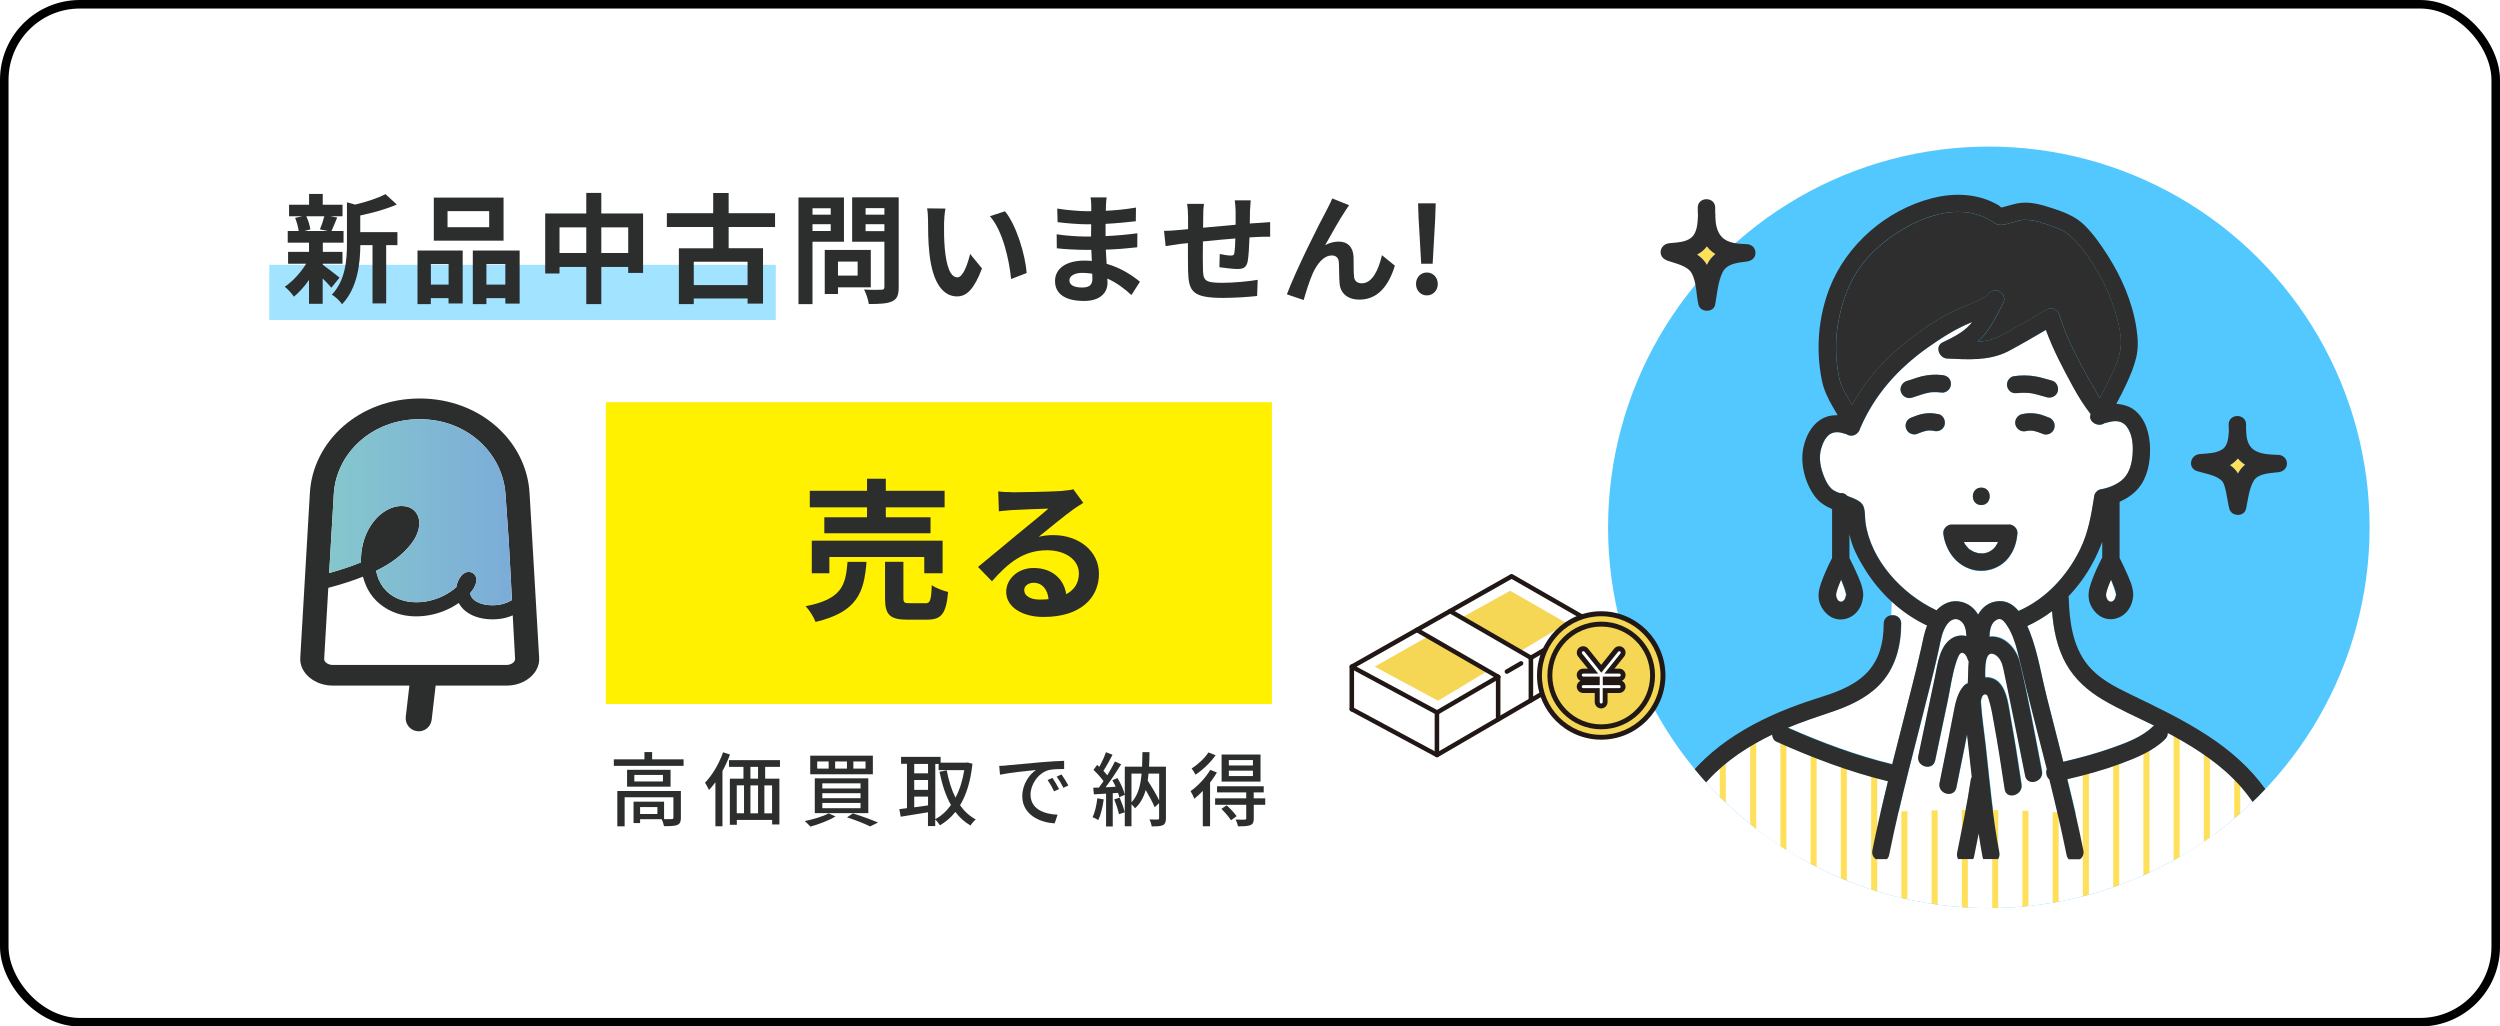 <?xml version="1.0" encoding="UTF-8"?>
<svg id="Layer_2" xmlns="http://www.w3.org/2000/svg" xmlns:xlink="http://www.w3.org/1999/xlink" viewBox="0 0 351.2 144.2">
  <defs>
    <style>
      .cls-1 {
        fill: #211816;
      }

      .cls-2, .cls-3 {
        fill: #fff;
      }

      .cls-4, .cls-5 {
        fill: none;
      }

      .cls-6 {
        fill: #f6d655;
      }

      .cls-7 {
        fill: #a2e3ff;
      }

      .cls-3 {
        stroke: #000;
        stroke-width: 1.2px;
      }

      .cls-3, .cls-5 {
        stroke-miterlimit: 10;
      }

      .cls-8 {
        fill: #53c8ff;
      }

      .cls-9 {
        fill: #ffe05a;
      }

      .cls-10 {
        fill: url(#_名称未設定グラデーション_7);
      }

      .cls-11 {
        fill: #fff100;
      }

      .cls-12 {
        fill: url(#_新規パターンスウォッチ_5);
      }

      .cls-5 {
        stroke: #ffe05a;
        stroke-width: 5px;
      }

      .cls-13 {
        clip-path: url(#clippath);
      }

      .cls-14 {
        fill: #2c2d2d;
      }

      .cls-15 {
        fill: #2e2e2e;
      }
    </style>
    <linearGradient id="_名称未設定グラデーション_7" data-name="名称未設定グラデーション 7" x1="46.25" y1="71.95" x2="71.93" y2="71.95" gradientUnits="userSpaceOnUse">
      <stop offset="0" stop-color="#85c7cd"/>
      <stop offset="1" stop-color="#7cacd8"/>
    </linearGradient>
    <clipPath id="clippath">
      <circle class="cls-4" cx="279.39" cy="74.08" r="53.49"/>
    </clipPath>
    <pattern id="_新規パターンスウォッチ_5" data-name="新規パターンスウォッチ 5" x="0" y="0" width="25" height="25" patternTransform="translate(-5178.84 -5097.46) rotate(-90) scale(.17)" patternUnits="userSpaceOnUse" viewBox="0 0 25 25">
      <g>
        <rect class="cls-4" width="25" height="25"/>
        <rect class="cls-2" x="24.29" y="24.29" width="26.43" height="26.43"/>
        <rect class="cls-2" x="-.71" y="24.29" width="26.43" height="26.43"/>
        <rect class="cls-2" x="-25.71" y="24.29" width="26.43" height="26.43"/>
        <g>
          <rect class="cls-2" x="24.29" y="-.71" width="26.43" height="26.43"/>
          <line class="cls-5" x1="23.61" y1="12.5" x2="51.39" y2="12.5"/>
        </g>
        <g>
          <rect class="cls-2" x="-.71" y="-.71" width="26.43" height="26.43"/>
          <line class="cls-5" x1="-1.39" y1="12.5" x2="26.39" y2="12.5"/>
        </g>
        <g>
          <rect class="cls-2" x="-25.71" y="-.71" width="26.43" height="26.43"/>
          <line class="cls-5" x1="-26.39" y1="12.5" x2="1.39" y2="12.5"/>
        </g>
        <rect class="cls-2" x="24.29" y="-25.71" width="26.43" height="26.43"/>
        <rect class="cls-2" x="-.71" y="-25.71" width="26.43" height="26.43"/>
        <rect class="cls-2" x="-25.71" y="-25.71" width="26.43" height="26.43"/>
      </g>
    </pattern>
  </defs>
  <g id="_レイヤー_1" data-name="レイヤー_1">
    <rect class="cls-3" x=".6" y=".6" width="350" height="143" rx="10.62" ry="10.62"/>
    <rect class="cls-11" x="85.11" y="56.5" width="93.57" height="42.39"/>
    <g>
      <path class="cls-14" d="M121.73,78.92c-.34,4.32-1.29,7.05-7.16,8.45-.24-.67-.88-1.68-1.4-2.21,5.1-.99,5.63-2.92,5.89-6.23h2.67ZM121.8,71.27h-8.04v-2.32h8.04v-1.7h2.64v1.7h8.26v2.32h-8.26v1.4h6.28v2.24h-14.92v-2.24h6v-1.4ZM129.84,80.53v-2.28h-13.33v2.28h-2.47v-4.58h18.38v4.58h-2.58ZM129.97,84.75c.71,0,.84-.37.92-2.56.52.41,1.61.8,2.3.97-.28,3.1-.95,3.89-2.97,3.89h-2.77c-2.49,0-3.12-.73-3.12-3.03v-5.1h2.58v5.07c0,.67.13.75.9.75h2.15Z"/>
      <path class="cls-14" d="M142.18,69.16c1.14,0,5.74-.09,6.97-.19.88-.09,1.38-.15,1.63-.24l1.4,1.91c-.49.32-1.01.62-1.5.99-1.16.82-3.42,2.71-4.77,3.78.71-.17,1.35-.24,2.04-.24,3.65,0,6.43,2.28,6.43,5.42,0,3.4-2.58,6.08-7.78,6.08-2.99,0-5.25-1.38-5.25-3.53,0-1.74,1.57-3.35,3.85-3.35,2.67,0,4.28,1.63,4.58,3.68,1.18-.62,1.78-1.61,1.78-2.92,0-1.94-1.93-3.25-4.47-3.25-3.29,0-5.44,1.74-7.74,4.36l-1.96-2.02c1.53-1.23,4.13-3.42,5.4-4.47,1.2-.99,3.44-2.79,4.49-3.72-1.1.02-4.06.15-5.2.21-.58.04-1.27.11-1.76.17l-.09-2.8c.6.09,1.35.11,1.96.11ZM146.05,84.23c.45,0,.86-.02,1.25-.06-.13-1.4-.92-2.3-2.09-2.3-.82,0-1.33.49-1.33,1.03,0,.8.88,1.33,2.17,1.33Z"/>
    </g>
    <g>
      <path class="cls-14" d="M96.03,106.67v.92h-9.8v-.92h4.3v-1.02h1.08v1.02h4.42ZM95.65,114.89c0,.53-.11.83-.5,1-.4.16-.99.17-1.87.17-.05-.29-.19-.7-.33-.98h-3.03v.54h-.92v-3h4.29v2.45c.5.01.93.01,1.07-.01.18,0,.24-.05.24-.19v-2.87h-6.85v4.08h-1.03v-4.96h8.93v3.77ZM94.2,108.14v2.37h-6.11v-2.37h6.11ZM93.13,108.86h-4.02v.92h4.02v-.92ZM92.35,113.38h-2.43v.97h2.43v-.97Z"/>
      <path class="cls-14" d="M102.55,105.99c-.28.78-.65,1.58-1.06,2.33v7.75h-.99v-6.18c-.3.4-.59.77-.9,1.09-.09-.23-.4-.78-.56-1.03,1.01-1.03,1.96-2.63,2.54-4.27l.95.31ZM107.49,107.73v1.66h2v6.43h-1.02v-.64h-4.96v.69h-.98v-6.48h1.91v-1.66h-2.03v-.95h7.16v.95h-2.08ZM103.5,114.25h1.02v-3.93h-1.02v3.93ZM106.49,107.73h-1.07v1.66h1.07v-1.66ZM105.42,110.33v3.93h1.07v-3.93h-1.07ZM108.46,110.33h-1.08v3.93h1.08v-3.93Z"/>
      <path class="cls-14" d="M117.37,114.69c-.93.58-2.38,1.12-3.53,1.43-.18-.2-.56-.6-.79-.78,1.19-.23,2.57-.65,3.36-1.08l.96.43ZM122.62,106.16v2.61h-8.8v-2.61h8.8ZM121.98,109.34v4.89h-7.52v-4.89h7.52ZM114.8,107.97h1.61v-1h-1.61v1ZM115.52,110.76h5.37v-.72h-5.37v.72ZM115.52,112.13h5.37v-.7h-5.37v.7ZM115.52,113.54h5.37v-.74h-5.37v.74ZM117.32,107.97h1.66v-1h-1.66v1ZM119.82,114.27c1.26.39,2.68.91,3.53,1.28l-1.12.54c-.73-.36-1.99-.87-3.24-1.27l.83-.56ZM119.88,107.97h1.71v-1h-1.71v1Z"/>
      <path class="cls-14" d="M136.61,107.31c-.26,2.44-.86,4.35-1.74,5.81.59.84,1.32,1.52,2.2,1.99-.24.2-.58.6-.73.86-.84-.49-1.54-1.12-2.13-1.91-.61.78-1.35,1.4-2.17,1.88-.15-.25-.43-.61-.66-.82v.93h-1.02v-1.94c-1.37.23-2.77.45-3.83.62l-.19-1.06c.32-.03.67-.09,1.07-.14v-6.23h-.83v-.98h5.56v.82h3.6l.18-.03.68.18ZM128.43,107.32v1.32h1.94v-1.32h-1.94ZM128.43,110.96h1.94v-1.39h-1.94v1.39ZM130.37,113.14v-1.23h-1.94v1.5l1.94-.27ZM131.39,115.07c.84-.44,1.58-1.11,2.2-1.98-.74-1.31-1.25-2.88-1.61-4.67l1.02-.2c.26,1.41.66,2.71,1.23,3.84.57-1.08.99-2.38,1.23-3.87h-3.6v-.87h-.47v7.75Z"/>
      <path class="cls-14" d="M141.42,107.52c.83-.08,2.85-.27,4.94-.45,1.21-.1,2.35-.17,3.13-.19v1.15c-.64,0-1.62.01-2.21.16-1.51.45-2.51,2.08-2.51,3.42,0,2.07,1.93,2.76,3.8,2.84l-.41,1.21c-2.22-.11-4.55-1.31-4.55-3.8,0-1.71,1.01-3.09,1.93-3.69-1.15.11-3.79.39-5.06.66l-.11-1.24c.43-.01.83-.03,1.06-.06ZM148.78,110.85l-.7.32c-.27-.58-.57-1.1-.91-1.59l.68-.3c.27.4.69,1.09.93,1.57ZM150.08,110.34l-.69.33c-.3-.58-.59-1.08-.95-1.57l.68-.31c.27.39.71,1.07.96,1.54Z"/>
      <path class="cls-14" d="M155.05,112.31c-.15,1.07-.41,2.17-.76,2.89-.17-.12-.59-.32-.81-.4.34-.68.56-1.68.67-2.66l.9.16ZM156.98,109.3c.45.74.9,1.71,1.03,2.35l-.77.34c-.03-.18-.1-.39-.18-.61l-.74.05v4.67h-.94v-4.61c-.62.03-1.2.07-1.71.1l-.09-.93.79-.02c.2-.27.43-.58.65-.9-.35-.51-.91-1.12-1.41-1.59l.51-.69c.1.08.2.17.31.26.35-.62.73-1.44.93-2.05l.93.36c-.4.76-.87,1.63-1.28,2.26.2.22.4.43.54.62.41-.67.79-1.36,1.08-1.94l.87.4c-.64,1.03-1.45,2.27-2.19,3.22.45-.01.93-.03,1.42-.07-.15-.32-.31-.64-.47-.92l.72-.3ZM157.29,112.06c.28.65.59,1.5.71,2.05l-.81.27c-.11-.56-.39-1.42-.67-2.08l.76-.25ZM163.79,114.94c0,.51-.1.81-.43.98-.33.16-.83.17-1.57.17-.03-.26-.17-.72-.31-.98.49.03,1,.02,1.15.02s.2-.05.2-.2v-2.1l-.62.57c-.27-.64-.76-1.57-1.26-2.42-.29,1.03-.76,1.91-1.5,2.57-.1-.17-.31-.4-.5-.56v3.08h-.94v-8.37h2.43c.02-.65.03-1.33.05-2.04h.99c-.01.7-.02,1.39-.06,2.04h2.37v7.24ZM158.95,112.7c.92-.95,1.27-2.34,1.42-4.02h-1.42v4.02ZM161.34,108.68c-.02.34-.07.66-.11.98.59.9,1.23,1.99,1.61,2.78v-3.76h-1.5Z"/>
      <path class="cls-14" d="M170.94,108.53c-.26.47-.6.94-.95,1.41v6.13h-1.02v-4.96c-.39.42-.81.78-1.19,1.1-.09-.24-.36-.81-.53-1.07,1.01-.72,2.1-1.85,2.77-2.99l.93.37ZM170.78,106.09c-.7,1-1.82,2.07-2.84,2.74-.11-.24-.37-.66-.54-.87.89-.57,1.88-1.49,2.36-2.26l1.02.4ZM177.75,113.06h-1.62v1.92c0,.52-.1.78-.48.93-.37.16-.92.17-1.73.17-.06-.28-.2-.68-.34-.95.57.02,1.11.02,1.27.01.17-.01.22-.05.22-.18v-1.9h-4.37v-.91h4.37v-.83h-4.1v-.87h6.56v.87h-1.41v.83h1.62v.91ZM172.32,113.13c.5.45,1.11,1.1,1.4,1.53l-.79.57c-.26-.43-.85-1.11-1.35-1.6l.75-.5ZM177.08,109.8h-5.47v-3.8h5.47v3.8ZM176.01,106.77h-3.38v.76h3.38v-.76ZM176.01,108.26h-3.38v.76h3.38v-.76Z"/>
    </g>
    <g>
      <path class="cls-14" d="M74.39,69.26c-.42-7.29-6.94-13.28-15.43-13.28s-15.01,5.99-15.43,13.28l-1.35,23.16c-.12,2.13,2.04,3.89,4.52,3.89h1.43s6.83,0,6.83,0h2.55s-.51,4.38-.51,4.38c-.12,1,.6,1.91,1.61,2.03,1,.12,1.91-.6,2.03-1.61l.56-4.8h9.58s.44,0,.44,0c2.49,0,4.65-1.76,4.52-3.89l-1.35-23.16ZM58.95,58.89c6.77,0,11.67,4.86,12.06,10.51l.46,6.6.16,2.9.16,2.9.13,2.5c-.23.13-.45.24-.69.35-.39.15-.79.26-1.2.33-.55.06-1.11.07-1.66,0-.36-.06-.72-.15-1.06-.28-.23-.1-.45-.23-.65-.37-.12-.1-.23-.21-.33-.32-.07-.1-.13-.21-.19-.32-.04-.12-.08-.24-.1-.36.26-.3.5-.63.66-.98.21-.46.36-.99.08-1.47-.2-.35-.57-.55-.96-.54-.36,0-.7.2-.95.47-.43.47-.67,1.06-.77,1.67-.13.11-.26.22-.39.33-.59.45-1.24.83-1.92,1.12-.72.29-1.46.5-2.23.61-.68.08-1.37.09-2.05,0-.55-.08-1.09-.23-1.61-.43-.41-.18-.8-.41-1.16-.68-.32-.26-.61-.55-.87-.87-.27-.36-.49-.75-.67-1.16-.16-.39-.28-.8-.37-1.21,1.91-.93,3.7-2.16,4.99-3.86.85-1.12,1.5-2.73.78-4.07-.29-.55-.86-.97-1.47-1.1-.58-.13-1.19-.09-1.76.07-1.06.3-2.01.99-2.71,1.83-.78.93-1.34,2.03-1.64,3.21-.23.88-.34,1.81-.31,2.73-1.39.57-2.82,1.03-4.26,1.44-.07.02-.14.04-.21.06l.65-11.1c.33-5.66,5.29-10.51,12.06-10.51ZM71.21,93.41h-23.09s-1.43,0-1.43,0c-.51,0-1.18-.36-1.15-.86l.58-9.97c1.65-.44,3.28-.94,4.87-1.57.16.62.39,1.22.68,1.78.85,1.61,2.33,2.77,4.04,3.36,1.66.57,3.52.55,5.21.14,1.25-.3,2.46-.84,3.52-1.58.02.03.04.07.06.1.59,1.05,1.73,1.7,2.87,1.98,1.21.3,2.57.29,3.77-.03.3-.08.6-.19.89-.32l.06,1.16.27,4.95c.03.5-.64.86-1.16.86Z"/>
      <path class="cls-10" d="M71.79,81.8l-.04-.73-.02-.31-.1-1.86-.16-2.9-.46-6.6c-.39-5.65-5.29-10.51-12.06-10.51s-11.73,4.85-12.06,10.51l-.65,11.1c.07-.02.14-.04.21-.06,1.44-.41,2.87-.87,4.26-1.44-.03-.92.08-1.85.31-2.73.31-1.18.86-2.28,1.64-3.21.7-.84,1.65-1.53,2.71-1.83.57-.16,1.18-.2,1.76-.07.61.14,1.18.55,1.47,1.1.71,1.34.06,2.96-.78,4.07-1.29,1.71-3.08,2.93-4.99,3.86.09.41.21.82.37,1.21.18.41.41.8.67,1.16.26.32.55.61.87.87.36.27.75.49,1.16.68.52.21,1.06.35,1.61.43.68.08,1.37.07,2.05,0,.76-.11,1.51-.32,2.23-.61.68-.3,1.33-.68,1.92-1.12.13-.11.26-.22.39-.33.1-.62.34-1.21.77-1.67.24-.26.58-.46.95-.47.39,0,.77.19.96.54.27.48.13,1-.08,1.47-.16.36-.4.69-.66.98.03.12.06.24.1.36.05.11.12.22.19.32.1.12.21.22.33.32.2.15.42.27.65.37.19.07.39.13.59.18.15.04.31.07.46.1.19.02.38.02.57.03.37.01.73,0,1.09-.04.41-.07.81-.18,1.2-.33.24-.11.46-.22.69-.35l-.13-2.5Z"/>
    </g>
    <path class="cls-9" d="M238.42,35.75c.46.31.88.68,1.2,1.17.06.09.1.19.16.28.08-.16.16-.31.25-.47.27-.43.59-.77.94-1.05-.29-.19-.58-.4-.83-.66-.13-.14-.24-.28-.35-.42-.13.17-.27.33-.43.48-.29.28-.61.49-.94.67Z"/>
    <g class="cls-13">
      <circle class="cls-8" cx="279.39" cy="74.08" r="53.49"/>
      <path class="cls-9" d="M278.54,78.64s-.08.01-.14.02c.06,0,.12,0,.14-.02Z"/>
      <path class="cls-2" d="M283.56,85.83c3.86-1.68,6.85-4.94,8.68-8.69,1.18-2.43,1.58-4.92,1.99-7.55.06-.38.48-.79.86-.85,1.03-.17,2.11-.58,2.93-1.23,1.05-.83,1.43-2.15,1.56-3.44.13-1.34.06-2.99-.78-4.12-.41-.55-.95-.8-1.63-.79-.37,0-.72.07-1.08.17-.56.16-.44.25-.11-.2-.85,1.17-2.73.2-2.27-.96-.91-1.19-1.67-2.37-2.42-3.74-1.42-2.6-2.85-5.28-3.87-8.09-1.77,1.04-3.54,2.07-5.35,3.03-2.7,1.34-5.6,1.12-8.52.99-1.12-.05-1.78-1.72-.62-2.28,1.41-.67,2.88-1.38,3.92-2.58.07-.08.13-.18.2-.26-.09.04-.18.07-.27.11-2.14.89-4.1,2.15-5.99,3.49-4.16,2.96-7.43,6.62-9.46,11.32-.17.71-.96,1.33-1.82.89-.3-.15.05-.02-.36-.14-.34-.1-.67-.19-1.02-.2-1.34-.04-1.93,1.13-2.27,2.28-.39,1.32-.11,2.73.41,3.99.24.59.55,1.2,1.01,1.65.33.32.76.49,1.2.64.05,0,.1-.02.15-.02.36-.02.68.16.91.42.76.28,1.81.64,2.17,1.28.36.62.27,1.7.36,2.39.72,5.33,5.11,10.06,9.82,12.31.06.03.1.06.15.09.92-.97,2.17-1.56,3.61-1.17,1.04.28,1.76.94,2.25,1.76.6-1.05,1.55-1.83,2.94-1.89,1.16-.05,2.05.54,2.74,1.38ZM288.6,60.13c-.07.29-.31.58-.56.73-.25.14-.67.23-.94.12-.5-.2-1-.39-1.52-.49-.22-.02-.43-.02-.65,0-.09.02-.18.03-.27.05-.67.16-1.3-.21-1.51-.85-.2-.62.23-1.35.85-1.51.75-.18,1.47-.2,2.22-.06.53.1,1.03.3,1.53.49.21.06.39.16.54.31.06.08.13.17.19.25.18.28.19.63.12.94ZM282.1,53.41c.14-.23.45-.52.73-.56,1.1-.16,2.13-.17,3.22.04.74.14,1.45.38,2.17.56.66.17,1,.87.85,1.51-.15.65-.89,1.01-1.51.85-.68-.17-1.35-.4-2.04-.54-.1-.02-.2-.04-.3-.05-.02,0-.03,0-.05,0-.19-.01-.39-.04-.58-.05-.21,0-.42,0-.63,0-.13,0-.25.02-.38.03-.01,0-.03,0-.05,0-.02,0-.08.02-.12,0,.03,0,.08,0,.12,0,.01,0,0,0-.06,0-.34.05-.63.04-.94-.12-.28-.15-.47-.44-.56-.73-.1-.29-.03-.68.12-.94ZM278.33,68.5c1.58,0,1.58,2.45,0,2.45s-1.58-2.45,0-2.45ZM267.04,55.03c-.2-.63.24-1.33.86-1.51.69-.2,1.36-.47,2.05-.64.95-.24,1.93-.3,2.9-.18.34.04.61.12.87.36.24.22.34.55.36.87.01.3-.15.65-.36.87-.2.2-.58.39-.87.36-.48-.06-.96-.08-1.45-.05-.07,0-.25,0-.31.03.02-.01.3-.05.13-.02-.05,0-.11.02-.16.03-.17.03-.35.07-.52.11-.68.17-1.32.44-1.99.63-.66.19-1.3-.23-1.51-.85ZM272.63,60.43c-.28.17-.63.2-.94.12-.09-.02-.18-.04-.27-.05-.22-.02-.43-.02-.65,0-.52.1-1.03.29-1.52.49-.3.12-.67.02-.94-.12-.28-.15-.47-.44-.56-.73-.1-.29-.03-.68.12-.94.17-.29.42-.44.73-.56.5-.2,1-.4,1.53-.49.75-.14,1.47-.12,2.22.06.67.16,1,.88.85,1.51-.07.29-.31.58-.56.73ZM276.9,79.99c-2.14-.66-3.51-2.6-3.87-4.75,0-.02,0-.03,0-.05-.02-.09-.04-.18-.04-.27-.02-.35.16-.68.41-.9.03-.03.07-.06.1-.08.1-.07.21-.13.33-.17.02,0,.03-.02.05-.03.02,0,.04,0,.06,0,.04,0,.07-.01.11-.02.03,0,.05,0,.08,0,.03,0,.05,0,.08,0h7.98c.62,0,1.27.56,1.22,1.22-.1,1.33-.51,2.58-1.38,3.61-1.23,1.45-3.33,2.02-5.13,1.47Z"/>
      <path class="cls-9" d="M278.63,77.75s0,0-.01,0c-.04,0-.06.02.01,0Z"/>
      <path class="cls-2" d="M290.26,93.27c-1.27-2.27-1.79-4.85-1.99-7.43-1.07.82-2.24,1.51-3.48,2.09.13.3.26.6.37.87,1.13,2.87,1.6,6.04,2.35,9.02.77,3.06,1.56,6.12,2.34,9.18,2.35-.55,4.68-1.18,6.96-1.99,1.95-.69,4.15-1.5,5.65-2.99.05-.05.1-.09.16-.13-2.41-1.17-4.86-2.26-7.17-3.61-2.11-1.23-3.98-2.88-5.18-5.03Z"/>
      <path class="cls-2" d="M280.68,76.14h-4.8c.07.13.13.26.21.38.06.09.3.34.07.1.07.07.13.16.2.23.07.08.33.41.44.4.02,0-.22-.15-.1-.08.04.02.08.06.12.08.07.05.14.09.21.13.08.05.16.09.25.13.02,0,.02.01.04.02.15.05.29.1.45.14.09.02.17.03.26.06,0,0,0,0,.01,0,.16,0,.31.02.47.01,0,0,.06,0,.12,0,.04,0,.09-.02.12-.02,0,0,.02,0,.03,0,.15-.03.3-.07.45-.12.01,0,.03,0,.04-.02.05-.03.2-.09.22-.1.13-.07.26-.16.38-.24.02-.01.03-.03.05-.04.07-.06.14-.13.2-.19.06-.06.11-.12.17-.19,0,0,0,0,.01-.01.11-.17.22-.34.31-.52,0-.02.03-.06.05-.11,0-.01,0-.02.02-.04Z"/>
      <path class="cls-9" d="M278.63,77.75c.07,0,.13,0,.13-.02,0,0,0,0-.02,0-.04,0-.07.01-.11.02,0,0,0,0,0,0Z"/>
      <path class="cls-15" d="M260.2,56.9c1.99-3.69,4.78-6.72,8.17-9.3,1.97-1.51,4.11-3.04,6.4-4.03.9-.39,1.81-.74,2.7-1.15.53-.24,1.6-.7,1.82-1.05.84-1.34,2.85-.16,2.11,1.24-.84,1.59-1.62,3.27-2.81,4.64-.25.28-.52.54-.8.78,1.06-.07,2.09-.28,3.05-.75,2.25-1.19,4.45-2.5,6.65-3.79.7-.41,1.57-.02,1.8.73.95,3.15,2.55,6.12,4.12,8.99.45.82,1.02,1.63,1.4,2.48,0,.02,0,.02.01.03.05.07.11.13.16.2.65-1.14,1.24-2.32,1.78-3.51.5-1.11,1-2.33,1.15-3.55.2-1.64-.29-3.47-.76-5.03-.96-3.24-2.62-6.34-4.73-8.99-1.02-1.29-2.03-2.29-3.6-2.87-.79-.29-1.61-.58-2.43-.81-.74-.21-1.8-.33-2.36-.25-.72.1-1.94.64-2.88.69-.66.03-1.05-.33-1.59-.66-.6-.36-1.22-.63-1.89-.82-2.77-.8-5.78-.13-8.35,1.04-2.68,1.23-5.15,3.01-7.1,5.22-2.21,2.5-3.45,5.77-4,9.03-.31,1.8-.36,3.65-.18,5.46.14,1.45.37,2.85.94,3.91.39.72.81,1.42,1.22,2.13Z"/>
      <path class="cls-9" d="M313.77,64.99c-.17.13-.34.24-.52.35.26.18.51.38.72.62.16.18.29.37.41.57.12-.22.25-.43.4-.63.18-.24.39-.44.61-.62-.19-.12-.37-.25-.55-.4-.18-.15-.33-.31-.48-.48-.17.21-.37.41-.6.59Z"/>
      <path class="cls-9" d="M285.1,55.2c-.09-.01-.05,0,0,0h0Z"/>
      <path class="cls-9" d="M278,117.05c-.22,1.1-.44,2.21-.66,3.31-.02.1-.05.18-.1.26h1.39c-.03-.08-.06-.17-.08-.26-.21-1.1-.39-2.21-.55-3.31Z"/>
      <path class="cls-2" d="M274.98,119.72c.67-3.41,1.41-6.81,1.91-10.25.02-.13.07-.24.14-.34-.22-2-.45-4.01-.67-6.01-.14.68-.27,1.37-.4,2.06-.36,1.81-.73,3.62-1.1,5.43-.32,1.54-2.68.89-2.36-.65.4-1.93.79-3.86,1.17-5.79.27-1.35.53-2.7.79-4.05.25-1.31.52-2.8,1.45-3.81.17-.19.37-.3.56-.35,0-.05,0-.09,0-.14.06-.91.02-1.95.13-2.93-.08-.11-.14-.24-.18-.4-.1-.4-.48-.86-.8-.83-.32.03-.6.76-.72,1.12-.63,1.81-.87,3.79-1.26,5.67-.58,2.78-1.17,5.57-1.76,8.35-.33,1.54-2.69.89-2.36-.65.79-3.7,1.57-7.4,2.34-11.11.37-1.78.63-4.24,2.29-5.35.68-.45,1.42-.53,2.12-.36-.03-.88-.21-1.85-1.01-2.27-.59-.31-1.26-.05-1.77.71-.64.93-.83,2.15-1.06,3.23-.37,1.76-.81,3.51-1.24,5.25-1.96,7.93-4.16,15.8-5.76,23.81-.05.26-.16.45-.31.59h10c-.14-.27-.19-.6-.12-.92Z"/>
      <path class="cls-2" d="M287.94,109.44c-.4-.37-.56-.98-.36-1.46-.95-3.79-1.95-7.58-2.89-11.38-.43-1.74-.81-3.51-1.26-5.25-.33-1.28-.79-2.62-1.55-3.71-.21-.29-.43-.57-.75-.73.03.04-.3-.02-.18-.05-.17.03-.27.06-.41.13-.83.43-1,1.48-1.02,2.39,2.1-.25,3.8,1.68,4.27,3.62,1.21,5.04,2.1,10.17,3.1,15.25.3,1.54-2.06,2.2-2.36.65-.77-3.93-1.56-7.85-2.38-11.78-.23-1.1-.45-2.21-.69-3.31-.15-.7-.47-1.5-1.12-1.89-1.48-.86-1.45,1.8-1.42,3.17.69-.03,1.37.17,1.9.69,1.23,1.21,1.39,3.42,1.68,5.02.57,3.1,1.05,6.22,1.52,9.34.23,1.54-2.13,2.2-2.36.65-.47-3.12-.95-6.24-1.52-9.34-.16-.86-.3-1.73-.52-2.58-.09-.33-.33-1.26-.48-1.33-.64-.35-.84.7-.82,1.11.12,1.99.44,3.99.66,5.97.56,5.02.98,10.09,1.94,15.06.07.36,0,.67-.17.92h9.92c-.14-.14-.26-.33-.31-.59-.71-3.55-1.54-7.08-2.42-10.6Z"/>
      <path class="cls-12" d="M305.32,103.31c-.25-.14-.51-.27-.77-.41.02.3-.09.6-.36.88-1.7,1.68-4.07,2.64-6.28,3.45-2.43.9-4.94,1.58-7.47,2.17.82,3.32,1.6,6.64,2.27,10,.11.55-.12.98-.47,1.24h28.25c-1.39-3.63-3.07-7.22-5.66-10.17-2.64-3.01-6.03-5.23-9.51-7.15Z"/>
      <path class="cls-2" d="M267.1,87.56c0,3.22-.84,6.41-3.18,8.73-1.86,1.85-4.34,2.94-6.8,3.75-2.01.66-4,1.35-5.94,2.15,4.74,2.1,9.62,3.91,14.66,5.14.03-.13.06-.26.1-.39.91-3.6,1.85-7.19,2.74-10.79.43-1.73.87-3.47,1.25-5.21.23-1.05.42-2.11.81-3.12-.04-.01-.07-.02-.11-.04-1.78-.85-3.42-1.98-4.87-3.31l-.08,1.93c.67-.1,1.43.29,1.42,1.17Z"/>
      <path class="cls-12" d="M263.05,119.39c.65-3.25,1.4-6.47,2.19-9.69-5.4-1.31-10.6-3.3-15.67-5.56-.38-.17-.58-.58-.6-.99-.81.38-1.6.8-2.39,1.25-3.28,1.89-6.22,4.25-8.4,7.37-1.95,2.79-3.41,5.89-5.07,8.86h30.4c-.35-.27-.58-.7-.47-1.24Z"/>
      <path class="cls-15" d="M282.54,55.09c.31.16.6.17.94.12.07-.01.08,0,.06,0,.02,0,.04,0,.05,0,.13-.01.25-.02.38-.03.21-.01.42-.01.63,0,.19,0,.39.03.58.05.02,0,.03,0,.05,0,.1.02.2.03.3.05.69.14,1.36.36,2.04.54.62.16,1.36-.2,1.51-.85.15-.64-.19-1.34-.85-1.51-.73-.19-1.44-.43-2.17-.56-1.09-.2-2.13-.2-3.22-.04-.28.04-.59.33-.73.56-.15.26-.22.65-.12.94.1.3.28.58.56.73ZM285.1,55.2c-.05,0-.09-.01,0,0h0Z"/>
      <path class="cls-15" d="M283.55,55.21s-.09.02-.12,0c.04,0,.1,0,.12,0Z"/>
      <path class="cls-15" d="M268.54,55.88c.67-.19,1.32-.46,1.99-.63.17-.04.35-.08.52-.11.05,0,.11-.02.16-.03.18-.03-.11,0-.13.02.05-.04.24-.03.31-.03.48-.04.97-.01,1.45.05.29.04.67-.16.87-.36.21-.21.37-.56.36-.87-.01-.32-.12-.64-.36-.87-.26-.23-.52-.32-.87-.36-.97-.12-1.95-.05-2.9.18-.7.17-1.36.45-2.05.64-.62.17-1.06.87-.86,1.51.2.63.85,1.04,1.51.85Z"/>
      <path class="cls-15" d="M278.33,70.95c1.58,0,1.58-2.45,0-2.45s-1.58,2.45,0,2.45Z"/>
      <path class="cls-2" d="M257.9,83.58s.01-.04.02-.06c0,0,0-.01,0-.02,0,.03-.01.06-.02.08Z"/>
      <path class="cls-2" d="M257.92,83.47s0,.02,0,.03c.01-.04.03-.09.03-.14-.01,0-.03.03-.03.11Z"/>
      <path class="cls-2" d="M259.08,84.28s0,.01,0,0h0Z"/>
      <path class="cls-2" d="M258.82,84.49s0,0,0,0c0,0,.01,0,.02-.02.03-.02.06-.04.09-.06.05-.06.11-.12.17-.18,0,0,0,0,0,0,.03-.05.06-.11.09-.16,0-.01.01-.02.02-.03,0-.01,0-.02,0-.03.03-.1.05-.2.08-.3,0-.06,0-.11,0-.17,0-.02,0-.04,0-.07-.02-.08-.03-.15-.05-.23-.06-.25-.14-.49-.23-.73-.09-.26-.19-.52-.3-.78-.02-.06-.04-.11-.07-.17,0-.01-.01-.02-.01-.03-.01-.03-.03-.06-.04-.08-.04.08-.08.16-.1.23,0,0,.1-.23.04-.1-.02.04-.03.08-.05.11-.07.17-.14.35-.21.52-.12.32-.23.64-.32.96-.02.06-.02.12-.03.19,0,0,0,.06-.03.15,0,.07,0,.14,0,.21.02.06.03.13.05.19.02.05.04.11.05.14.04.07.09.15.12.22.02.03.05.05.07.08.03.03.06.06.09.08,0,0,0,0,0,0,.12.07.21.09.02.03.05.02.11.03.17.05,0,0,.02,0,.03.01.06,0,.11,0,.17,0,.04-.01.11-.03.12-.04Z"/>
      <path class="cls-2" d="M258.5,84.53c-.08-.04-.06,0,0,0h0Z"/>
      <path class="cls-2" d="M257.92,83.72c0-.08-.03-.13,0,0h0Z"/>
      <path class="cls-15" d="M257.95,83.36s-.02.09-.03.14c0,0,0,.01,0,.02.03-.09.04-.15.03-.15Z"/>
      <path class="cls-2" d="M296.74,84.49s0,0,0,0c0,0,.01,0,.02-.02.03-.02.06-.04.09-.06.05-.06.11-.12.17-.18,0,0,0,0,0,0,.03-.05.06-.11.09-.16,0-.01.01-.02.02-.03,0-.01,0-.02,0-.03.03-.1.05-.2.08-.3,0-.06,0-.11,0-.17,0-.02,0-.05,0-.07-.02-.08-.03-.15-.05-.23-.06-.25-.14-.49-.23-.73-.09-.26-.19-.52-.3-.78-.02-.06-.04-.11-.07-.17,0-.01-.01-.02-.01-.03-.01-.03-.02-.06-.04-.08-.04.08-.08.16-.1.23,0,0,.09-.23.04-.1-.02.04-.03.08-.05.11-.07.17-.14.35-.21.52-.12.32-.23.64-.32.96-.02.06-.02.12-.03.19,0,0,0,.06-.03.15,0,.07,0,.14,0,.21.02.06.03.13.05.19.02.05.04.11.05.14.04.07.09.15.12.22.02.03.05.05.07.08.03.03.06.06.09.08,0,0,0,0,0,0,.12.07.21.09.02.03.05.02.11.03.17.05,0,0,.02,0,.03.01.06,0,.11,0,.17,0,.04-.01.11-.03.12-.04Z"/>
      <path class="cls-2" d="M295.85,83.47s0,.02,0,.03c.01-.04.03-.09.03-.14-.01,0-.03.03-.03.11Z"/>
      <path class="cls-2" d="M297.01,84.28s0,.01,0,0h0Z"/>
      <path class="cls-2" d="M295.85,83.72c0-.08-.03-.13,0,0h0Z"/>
      <path class="cls-2" d="M295.83,83.58s.01-.04.02-.06c0,0,0-.01,0-.02,0,.03-.01.06-.02.08Z"/>
      <path class="cls-2" d="M296.43,84.53c-.08-.04-.06,0,0,0h0Z"/>
      <path class="cls-15" d="M295.88,83.36s-.02.09-.03.14c0,0,0,.01,0,.02.03-.09.04-.15.03-.15Z"/>
      <path class="cls-15" d="M292.25,120.63h-1.58c.41.4,1.11.36,1.58,0Z"/>
      <path class="cls-15" d="M265.11,120.63h-1.58c.47.36,1.17.41,1.58,0Z"/>
      <path class="cls-15" d="M272.34,58.19c-.75-.18-1.47-.2-2.22-.06-.53.1-1.03.3-1.53.49-.31.12-.56.27-.73.56-.15.26-.22.65-.12.94.1.3.28.58.56.73.27.14.64.24.94.12.5-.2,1-.39,1.52-.49.22-.02.43-.02.65,0,.09.02.18.03.27.05.31.08.66.04.94-.12.25-.15.5-.44.56-.73.14-.63-.19-1.34-.85-1.51Z"/>
      <path class="cls-15" d="M288.28,58.94c-.15-.15-.33-.26-.54-.31-.5-.2-1-.4-1.53-.49-.75-.14-1.47-.12-2.22.06-.62.15-1.05.89-.85,1.51.21.65.84,1.02,1.51.85.09-.02.18-.04.27-.05.22-.02.43-.02.65,0,.52.1,1.02.29,1.52.49.28.11.7.02.94-.12.25-.15.5-.44.56-.73.07-.31.06-.67-.12-.94-.06-.08-.13-.17-.19-.25Z"/>
      <path class="cls-15" d="M312.22,63.1c-.87.62-2.22.59-3.23.69-1.33.13-1.71,1.97-.33,2.4,1.1.34,2.88.58,3.57,1.49.23.3.41,1.09.52,1.61.15.72.24,1.45.42,2.17.29,1.13,2.11,1.2,2.36,0,.27-1.3.4-2.73,1.06-3.9.59-1.05,2.32-1.1,3.46-1.22.66-.07,1.22-.51,1.22-1.22s-.56-1.2-1.22-1.22c-1.12-.04-2.55-.06-3.49-.75-.77-.57-.97-1.52-1.01-2.45,0-.03,0-.07,0-.1,0-.09,0-.19-.02-.27,0-.24,0-.48,0-.7,0-1.58-2.45-1.58-2.45,0,0,.32.01.65.03.98,0,0,0,0,0,0-.07.88-.14,1.97-.9,2.51ZM314.85,64.88c.17.15.36.28.55.4-.22.18-.42.38-.61.62-.15.2-.28.41-.4.63-.12-.2-.25-.39-.41-.57-.21-.24-.46-.44-.72-.62.18-.1.35-.22.52-.35.23-.18.42-.38.6-.59.14.17.3.33.48.48Z"/>
      <path class="cls-15" d="M282.19,73.69h-7.98s-.05,0-.08,0c-.03,0-.05,0-.08,0-.04,0-.07,0-.11.02-.02,0-.04,0-.06,0-.02,0-.03.02-.05.03-.12.04-.23.09-.33.17-.04.03-.07.05-.1.08-.26.23-.43.55-.41.9,0,.09.02.18.04.27,0,.02,0,.03,0,.05.35,2.15,1.73,4.1,3.87,4.75,1.81.56,3.9-.02,5.13-1.47.87-1.03,1.28-2.28,1.38-3.61.05-.66-.6-1.22-1.22-1.22ZM280.3,76.81s0,0-.01.01c-.06.06-.11.13-.17.19-.07.07-.14.13-.2.19-.02.01-.03.03-.05.04-.13.08-.25.17-.38.24-.02.01-.17.07-.22.1-.01,0-.03.01-.04.02-.15.05-.3.09-.45.12,0,0-.02,0-.03,0,.01,0,.02,0,.02,0,0,0-.07.01-.13.02-.07.02-.06,0-.01,0-.06,0-.11,0-.12,0-.16,0-.31,0-.47-.01,0,0,0,0-.01,0-.09-.02-.17-.03-.26-.06-.15-.04-.3-.09-.45-.14-.01,0-.02-.01-.04-.02-.08-.04-.17-.09-.25-.13-.07-.04-.14-.09-.21-.13-.04-.03-.08-.06-.12-.08-.12-.07.12.08.1.08-.11,0-.37-.33-.44-.4-.07-.07-.13-.16-.2-.23.23.23,0-.02-.07-.1-.08-.12-.14-.25-.21-.38h4.8s-.01.03-.02.04c-.02.05-.05.09-.05.11-.09.18-.21.35-.31.52Z"/>
      <path class="cls-15" d="M278.63,77.75s0,0,0,0c.04,0,.07-.01.11-.02-.03,0-.09.01-.12.02,0,0,0,0,.01,0Z"/>
      <ellipse class="cls-12" cx="276.79" cy="121.12" rx="41.1" ry="7.34"/>
      <path class="cls-15" d="M322.96,120.25c-1.24-3.27-2.65-6.52-4.7-9.37-2.19-3.06-4.99-5.49-8.13-7.54-3.45-2.26-7.18-4.03-10.89-5.82-2.21-1.07-4.44-2.21-6-4.16-2.07-2.59-2.53-6.06-2.62-9.27,0-.11-.02-.21-.05-.31,1.35-1.41,2.52-3.01,3.45-4.77.49-.92.93-1.9,1.3-2.9v2.2c-.6,1.17-1.16,2.38-1.59,3.62-.32.93-.49,1.91-.12,2.87.5,1.31,1.73,2.33,3.19,2.17,1.65-.19,2.72-1.58,2.85-3.16.02-.08.03-.17.03-.26-.02-1.19-.62-2.4-1.1-3.46-.25-.57-.53-1.14-.82-1.7v-7.89s0,0,0,0c1.01-.45,1.94-1.08,2.62-1.88,1.28-1.5,1.7-3.67,1.66-5.6-.03-2-.6-4.23-2.28-5.48-.6-.45-1.51-.74-2.46-.81.49-.9.96-1.81,1.39-2.73.55-1.2,1.08-2.43,1.39-3.71.35-1.42.26-2.79.04-4.22-.56-3.66-2.11-7.2-4.1-10.3-.94-1.46-1.99-2.96-3.23-4.17-1.26-1.23-2.87-1.82-4.51-2.36-1.58-.52-3.25-1-4.93-.66-.53.11-1.05.27-1.57.41-.21.05-.43.13-.65.16-.1-.09-.28-.26-.35-.3-2.83-1.69-6.24-1.81-9.38-1-6.4,1.65-12.02,6.5-14.4,12.66-1.56,4.04-1.93,8.55-1.09,12.8.29,1.44.81,2.55,1.54,3.81.23.4.46.8.7,1.21-.31,0-.63.01-.94.06-2.23.38-3.48,2.51-3.89,4.58-.45,2.25.28,4.95,1.64,6.78.64.86,1.49,1.36,2.41,1.77v6.87c-.59,1.16-1.14,2.35-1.57,3.58-.32.93-.49,1.91-.12,2.87.5,1.31,1.73,2.33,3.19,2.17,1.65-.19,2.72-1.58,2.85-3.16.02-.08.03-.17.03-.26-.02-1.19-.62-2.4-1.1-3.46-.26-.59-.55-1.17-.84-1.74v-3.41c0,.05.01.1.02.15.33,1.7,1.23,3.36,2.13,4.81,2.08,3.37,5.06,6.17,8.64,7.89.04.02.08.03.11.04-.39,1.01-.58,2.07-.81,3.12-.38,1.74-.82,3.48-1.25,5.21-.9,3.6-1.84,7.19-2.74,10.79-.03.13-.06.26-.1.39-5.04-1.23-9.92-3.04-14.66-5.14,1.94-.8,3.93-1.48,5.94-2.15,2.46-.81,4.94-1.9,6.8-3.75,2.34-2.32,3.17-5.51,3.18-8.73,0-1.58-2.44-1.58-2.45,0,0,2.67-.63,5.26-2.62,7.15-1.87,1.78-4.39,2.6-6.79,3.36-6.98,2.21-13.99,5.62-18.51,11.58-2.37,3.13-3.99,6.73-5.93,10.12-.17.31-.2.6-.13.87h2.45c1.66-2.97,3.12-6.07,5.07-8.86,2.18-3.12,5.11-5.49,8.4-7.37.78-.45,1.58-.86,2.39-1.25.02.41.22.82.6.99,5.06,2.26,10.27,4.25,15.67,5.56-.79,3.22-1.54,6.44-2.19,9.69-.11.55.12.98.47,1.24h1.58c.14-.14.26-.33.31-.59,1.61-8.01,3.8-15.88,5.76-23.81.43-1.75.87-3.49,1.24-5.25.23-1.09.42-2.3,1.06-3.23.51-.75,1.19-1.01,1.77-.71.8.42.98,1.39,1.01,2.27-.7-.17-1.44-.09-2.12.36-1.66,1.11-1.92,3.57-2.29,5.35-.77,3.7-1.56,7.41-2.34,11.11-.33,1.54,2.03,2.19,2.36.65.59-2.78,1.18-5.56,1.76-8.35.39-1.87.64-3.85,1.26-5.67.12-.35.4-1.09.72-1.12.33-.03.7.43.8.83.04.16.1.28.18.4-.1.98-.06,2.02-.13,2.93,0,.05,0,.09,0,.14-.19.05-.39.16-.56.35-.93,1.01-1.2,2.5-1.45,3.81-.26,1.35-.52,2.7-.79,4.05-.39,1.93-.78,3.86-1.17,5.79-.31,1.54,2.04,2.2,2.36.65.37-1.81.74-3.62,1.1-5.43.14-.68.27-1.37.4-2.06.22,2,.45,4.01.67,6.01-.07.1-.12.22-.14.34-.5,3.44-1.23,6.84-1.91,10.25-.06.32-.02.65.12.92h2.14c.04-.08.08-.17.1-.26.22-1.11.44-2.21.66-3.31.16,1.11.34,2.22.55,3.31.02.1.05.18.08.26h2.11c.16-.25.24-.56.17-.92-.96-4.96-1.38-10.04-1.94-15.06-.22-1.98-.54-3.98-.66-5.97-.02-.41.17-1.45.82-1.11.15.08.39,1.01.48,1.33.22.85.37,1.72.52,2.58.57,3.1,1.05,6.22,1.52,9.34.23,1.55,2.59.89,2.36-.65-.47-3.12-.95-6.24-1.52-9.34-.3-1.6-.46-3.82-1.68-5.02-.53-.52-1.22-.72-1.9-.69-.03-1.38-.06-4.04,1.42-3.17.66.39.97,1.19,1.12,1.89.24,1.1.46,2.21.69,3.31.81,3.92,1.6,7.85,2.38,11.78.3,1.54,2.66.89,2.36-.65-1-5.08-1.89-10.22-3.1-15.25-.46-1.94-2.17-3.87-4.27-3.62.02-.91.19-1.96,1.02-2.39.14-.07.24-.1.41-.13-.12.02.21.08.18.05.32.15.55.44.75.73.77,1.09,1.22,2.43,1.55,3.71.46,1.74.83,3.5,1.26,5.25.94,3.8,1.93,7.58,2.89,11.38-.2.48-.04,1.1.36,1.46.87,3.52,1.7,7.04,2.42,10.6.05.26.16.45.31.59h1.58c.35-.26.58-.7.47-1.24-.67-3.35-1.45-6.68-2.27-10,2.53-.58,5.04-1.27,7.47-2.17,2.2-.82,4.58-1.77,6.28-3.45.27-.27.38-.58.36-.88.26.14.52.27.77.41,3.49,1.92,6.87,4.14,9.51,7.15,2.59,2.95,4.27,6.54,5.66,10.17h2.54c0-.12-.03-.24-.08-.38ZM295.85,83.72c-.03-.13,0-.08,0,0h0ZM296.38,84.51s.02.01.05.02c-.03,0-.05-.01-.05-.02ZM297.23,83.7c-.02.1-.05.2-.08.3,0,.02,0,.02,0,.03,0,0-.01.01-.02.03-.03.05-.06.11-.09.16,0,0,0,0,0,0-.06.06-.13.12-.17.18-.03.02-.06.04-.09.06-.01,0-.01.01-.02.02,0,0,0,0,0,0-.02,0-.08.03-.12.04-.06,0-.11,0-.17,0,0,0-.02,0-.03-.01-.05-.02-.11-.04-.17-.05.19.06.1.03-.02-.03,0,0,0,0,0,0-.03-.03-.06-.05-.09-.08-.02-.02-.05-.05-.07-.08-.03-.07-.08-.14-.12-.22-.01-.03-.04-.08-.05-.14-.02-.06-.03-.13-.05-.19,0-.07,0-.14,0-.21,0,.02,0,.03-.02.06.01-.02.01-.05.02-.08,0,0,0-.02,0-.03,0-.08.02-.12.03-.11.01-.06.02-.13.03-.19.09-.33.2-.65.32-.96.07-.18.14-.35.21-.52.02-.04.03-.08.05-.11.05-.13-.04.11-.04.1.01-.07.06-.16.1-.23.01.03.03.06.04.08,0,0,0,.02.01.03.03.05.05.11.07.17.1.26.21.51.3.78.09.24.17.49.23.73.02.08.03.15.05.23,0,.02,0,.05,0,.07,0,.06,0,.11,0,.17ZM258.03,50.86c-.17-1.82-.13-3.66.18-5.46.56-3.26,1.79-6.53,4-9.03,1.96-2.21,4.42-4,7.1-5.22,2.56-1.17,5.58-1.83,8.35-1.04.67.19,1.29.46,1.89.82.54.32.93.69,1.59.66.95-.04,2.16-.59,2.88-.69.57-.08,1.63.04,2.36.25.81.23,1.63.52,2.43.81,1.57.58,2.57,1.58,3.6,2.87,2.1,2.65,3.76,5.75,4.73,8.99.46,1.56.95,3.39.76,5.03-.15,1.22-.65,2.44-1.15,3.55-.53,1.2-1.13,2.37-1.78,3.51-.05-.07-.11-.13-.16-.2,0-.01,0-.02-.01-.03-.38-.85-.95-1.66-1.4-2.48-1.57-2.87-3.17-5.84-4.12-8.99-.23-.75-1.1-1.14-1.8-.73-2.2,1.29-4.4,2.59-6.65,3.79-.96.48-1.99.68-3.05.75.28-.24.55-.5.8-.78,1.19-1.37,1.97-3.05,2.81-4.64.74-1.39-1.27-2.57-2.11-1.24-.22.35-1.29.81-1.82,1.05-.89.41-1.8.76-2.7,1.15-2.28.99-4.43,2.53-6.4,4.03-3.39,2.59-6.18,5.62-8.17,9.3-.41-.71-.83-1.41-1.22-2.13-.57-1.06-.8-2.45-.94-3.91ZM257.92,83.72c-.03-.13,0-.08,0,0h0ZM258.45,84.51s.02.01.05.02c-.03,0-.05-.01-.05-.02ZM259.31,83.7c-.02.1-.05.2-.08.3,0,.02,0,.02,0,.03,0,0,0,.01-.02.03-.03.05-.06.11-.09.16,0,0,0,0,0,0-.06.06-.13.12-.17.18-.03.02-.06.04-.09.06-.01,0-.01.01-.02.02,0,0,0,0,0,0-.02,0-.08.03-.12.04-.06,0-.11,0-.17,0,0,0-.02,0-.03-.01-.05-.02-.11-.04-.17-.05.19.06.1.03-.02-.03,0,0,0,0,0,0-.03-.03-.06-.05-.09-.08-.02-.02-.05-.05-.07-.08-.03-.07-.08-.14-.12-.22-.01-.03-.04-.08-.05-.14-.02-.06-.03-.13-.05-.19,0-.07,0-.14,0-.21,0,.02,0,.03-.02.06.01-.02.01-.05.02-.08,0,0,0-.02,0-.03,0-.08.02-.12.03-.11.01-.06.02-.13.03-.19.09-.33.2-.65.32-.96.07-.18.14-.35.21-.52.02-.04.03-.08.05-.11.05-.13-.04.11-.04.1.01-.07.06-.16.1-.23.01.03.03.06.04.08,0,0,0,.02.01.03.03.05.05.11.07.17.11.26.21.51.3.78.09.24.17.49.23.73.02.08.03.15.05.23,0,.02,0,.05,0,.07,0,.06,0,.11,0,.17ZM283.56,85.83c-.69-.84-1.58-1.43-2.74-1.38-1.39.06-2.34.83-2.94,1.89-.49-.82-1.21-1.48-2.25-1.76-1.44-.39-2.69.19-3.61,1.17-.05-.03-.09-.06-.15-.09-4.71-2.25-9.1-6.98-9.82-12.31-.09-.69,0-1.77-.36-2.39-.36-.64-1.41-1-2.17-1.28-.23-.26-.55-.44-.91-.42-.05,0-.1.01-.15.02-.43-.16-.86-.32-1.2-.64-.46-.44-.77-1.06-1.01-1.65-.51-1.25-.8-2.67-.41-3.99.34-1.15.94-2.32,2.27-2.28.36,0,.68.1,1.02.2.41.12.06-.01.36.14.85.44,1.65-.18,1.82-.89,2.02-4.71,5.29-8.36,9.46-11.32,1.89-1.34,3.85-2.6,5.99-3.49.09-.04.18-.07.27-.11-.07.09-.12.18-.2.26-1.04,1.2-2.51,1.91-3.92,2.58-1.16.56-.5,2.23.62,2.28,2.92.14,5.83.35,8.52-.99,1.81-.96,3.58-1.99,5.35-3.03,1.02,2.8,2.45,5.49,3.87,8.09.75,1.37,1.51,2.55,2.42,3.74-.47,1.16,1.41,2.13,2.27.96-.33.45-.45.36.11.2.35-.1.71-.17,1.08-.17.68-.01,1.22.24,1.63.79.84,1.13.91,2.78.78,4.12-.13,1.29-.51,2.61-1.56,3.44-.82.65-1.9,1.06-2.93,1.23-.37.06-.8.48-.86.85-.42,2.63-.81,5.12-1.99,7.55-1.83,3.75-4.82,7.01-8.68,8.69ZM302.46,102.04c-1.5,1.48-3.7,2.29-5.65,2.99-2.27.81-4.61,1.44-6.96,1.99-.77-3.06-1.56-6.12-2.34-9.18-.75-2.98-1.23-6.15-2.35-9.02-.11-.28-.23-.58-.37-.87,1.24-.58,2.4-1.27,3.48-2.09.2,2.58.71,5.16,1.99,7.43,1.21,2.15,3.07,3.79,5.18,5.03,2.3,1.35,4.76,2.44,7.17,3.61-.05.04-.1.08-.16.13Z"/>
    </g>
    <path class="cls-15" d="M234.15,36.59c1.1.4,2.92.7,3.52,1.83.67,1.29.61,2.96.92,4.36.25,1.14,2.15,1.19,2.36,0,.26-1.46.37-3.07.99-4.43.62-1.35,2.14-1.44,3.45-1.61.66-.08,1.22-.5,1.22-1.22s-.56-1.2-1.22-1.22c-1.16-.05-2.66-.1-3.51-1.01-.7-.74-.87-1.79-.91-2.81,0-.06,0-.12.01-.18,0-.12,0-.23-.03-.34,0-.27,0-.54,0-.79,0-1.58-2.45-1.58-2.45,0,0,.38,0,.76.03,1.15-.06,1-.09,2.3-.89,3.02-.79.72-2.16.72-3.16.83-1.36.16-1.68,1.91-.33,2.4ZM240.14,35.03c.25.26.53.47.83.66-.35.28-.67.62-.94,1.05-.09.15-.17.31-.25.47-.05-.09-.1-.19-.16-.28-.32-.48-.74-.85-1.2-1.17.34-.18.66-.39.94-.67.16-.15.3-.31.43-.48.11.14.22.29.35.42Z"/>
    <g>
      <g>
        <polygon class="cls-2" points="189.9 93.66 189.9 93.66 189.9 99.63 189.9 99.63 201.86 106.06 201.86 100.09 198.16 98.1 189.9 93.66"/>
        <polygon class="cls-2" points="208.59 96.17 201.86 100.09 201.86 106.06 210.46 101.06 210.46 95.83 210.46 95.09 208.59 96.17 208.59 96.17"/>
        <polygon class="cls-2" points="215.06 94.98 215.06 98.35 215.07 98.37 223.61 93.39 223.61 87.42 215.06 92.4 215.06 94.98"/>
        <polygon class="cls-2" points="189.9 93.66 198.16 98.1 201.86 100.09 208.59 96.17 208.59 96.17 210.46 95.09 199.03 88.49 189.9 93.66"/>
        <polygon class="cls-2" points="203.7 85.85 215.06 92.4 223.61 87.42 223.61 87.42 212.34 80.96 203.7 85.85"/>
        <polygon class="cls-6" points="203.39 87.84 199.91 89.8 193.12 93.65 199.27 96.96 202.02 98.44 220.11 87.56 212.15 82.99 203.39 87.84"/>
        <polygon class="cls-2" points="215.06 97 215.06 95.54 215.06 94.98 215.06 94.03 215.06 92.4 210.45 95.09 210.45 95.83 210.45 96.71 210.45 98.22 210.45 99.68 210.45 101.06 215.07 98.37 215.06 98.35 215.06 97"/>
        <polygon class="cls-2" points="199.03 88.49 210.45 95.09 215.06 92.4 203.7 85.85 199.03 88.49"/>
      </g>
      <g>
        <path class="cls-1" d="M223.45,93.12l-21.59,12.58-11.8-6.35c-.15-.08-.35-.02-.43.13-.08.15-.03.35.13.43l11.96,6.43s.1.04.15.04c.06,0,.11-.01.16-.04l21.75-12.67c.15-.09.2-.28.11-.43-.09-.15-.28-.2-.43-.11Z"/>
        <path class="cls-1" d="M223.61,93.07h0c-.18,0-.32.14-.32.32s.14.32.32.32.32-.14.32-.32-.14-.32-.32-.32Z"/>
        <path class="cls-1" d="M223.76,87.14l-11.26-6.46c-.1-.06-.22-.06-.31,0l-22.44,12.7c-.1.06-.16.16-.16.28,0,.12.07.22.17.28l11.96,6.43s.1.04.15.04c.06,0,.11-.01.16-.04l6.73-3.92s.01,0,.02-.01l1.85-1.08c.15-.09.2-.28.11-.43-.09-.15-.28-.2-.43-.11l-1.86,1.08s-.01,0-.02.01l-6.56,3.82-11.3-6.07,21.78-12.33,11.11,6.37s.1.04.16.04h0c.18,0,.32-.14.32-.32,0-.12-.07-.23-.17-.28Z"/>
        <path class="cls-1" d="M223.45,87.15l-8.55,4.98c-.15.09-.2.28-.11.43.06.1.17.16.27.16.05,0,.11-.01.16-.04l8.55-4.98c.15-.09.2-.28.11-.43-.09-.15-.28-.2-.43-.11Z"/>
        <path class="cls-1" d="M223.61,87.11c-.18,0-.32.14-.32.32v5.97c0,.18.14.32.32.32s.32-.14.32-.32v-5.97c0-.18-.14-.32-.32-.32Z"/>
        <path class="cls-1" d="M201.86,99.77c-.18,0-.32.14-.32.32v5.97c0,.18.14.32.32.32s.32-.14.32-.32v-5.97c0-.18-.14-.32-.32-.32Z"/>
        <path class="cls-1" d="M189.9,93.34c-.18,0-.32.14-.32.32v5.97c0,.18.14.32.32.32s.32-.14.32-.32v-5.97c0-.18-.14-.32-.32-.32Z"/>
        <path class="cls-1" d="M215.22,92.13l-11.35-6.56c-.15-.09-.35-.04-.43.12-.09.15-.04.35.12.43l11.35,6.56s.1.04.16.04c.11,0,.22-.06.27-.16.09-.15.04-.35-.12-.43Z"/>
        <path class="cls-1" d="M210.61,94.81l-11.42-6.59c-.15-.09-.35-.04-.43.12-.09.15-.04.35.12.43l11.42,6.59s.1.04.16.04c.11,0,.22-.06.27-.16.09-.15.04-.35-.12-.43Z"/>
        <path class="cls-1" d="M215.06,92.09c-.18,0-.32.14-.32.32v5.95c0,.18.14.32.32.32s.32-.14.32-.32v-5.95c0-.18-.14-.32-.32-.32Z"/>
        <path class="cls-1" d="M210.46,94.77c-.18,0-.32.14-.32.32v5.98c0,.18.14.31.32.31s.32-.15.32-.32v-5.97c0-.18-.14-.32-.32-.32Z"/>
        <path class="cls-1" d="M213.53,92.91l-2,1.16c-.15.09-.2.28-.12.43.06.1.17.16.27.16.05,0,.11-.01.16-.04l2-1.16c.15-.09.2-.28.12-.43-.09-.15-.28-.2-.43-.12Z"/>
      </g>
    </g>
    <g>
      <g>
        <circle class="cls-6" cx="224.94" cy="94.89" r="8.68" transform="translate(-18.91 83.09) rotate(-20.1)"/>
        <path class="cls-1" d="M224.94,85.87c-4.97,0-9.02,4.05-9.02,9.02s4.05,9.02,9.02,9.02,9.02-4.05,9.02-9.02-4.05-9.02-9.02-9.02ZM224.94,103.23c-4.6,0-8.33-3.74-8.33-8.33s3.74-8.33,8.33-8.33,8.33,3.74,8.33,8.33-3.74,8.33-8.33,8.33Z"/>
      </g>
      <g>
        <circle class="cls-6" cx="224.94" cy="94.89" r="7.21" transform="translate(-15.05 50.09) rotate(-12.3)"/>
        <path class="cls-1" d="M224.94,87.33c-4.17,0-7.56,3.39-7.56,7.56s3.39,7.56,7.56,7.56,7.56-3.39,7.56-7.56-3.39-7.56-7.56-7.56ZM224.94,101.76c-3.79,0-6.87-3.08-6.87-6.87s3.08-6.87,6.87-6.87,6.87,3.08,6.87,6.87-3.08,6.87-6.87,6.87Z"/>
      </g>
      <g>
        <path class="cls-2" d="M227.46,95.39c.31,0,.55-.25.55-.55s-.25-.55-.55-.55h-1.37l1.8-2.25c.19-.24.15-.59-.09-.78-.24-.19-.59-.15-.78.09l-2.09,2.61-2.09-2.61c-.19-.24-.54-.28-.78-.09-.24.19-.28.54-.09.78l1.8,2.25h-1.37c-.31,0-.55.25-.55.55s.25.55.55.55h1.97v.52h-1.97c-.31,0-.55.25-.55.55s.25.55.55.55h1.97v1.61c0,.31.25.55.55.55s.55-.25.55-.55v-1.61h1.97c.31,0,.55-.25.55-.55s-.25-.55-.55-.55h-1.97v-.52h1.97Z"/>
        <path class="cls-1" d="M228.36,94.83c0-.49-.4-.9-.9-.9h-.66l1.36-1.69c.31-.39.25-.95-.14-1.26-.19-.15-.42-.22-.66-.19-.24.03-.45.14-.6.33l-1.83,2.28-1.83-2.28c-.31-.38-.87-.45-1.26-.14-.38.31-.45.87-.14,1.26l1.36,1.69h-.66c-.49,0-.9.4-.9.9,0,.36.21.67.52.81-.31.14-.52.45-.52.81,0,.49.4.9.9.9h1.63v1.27c0,.49.4.9.9.9s.9-.4.9-.9v-1.27h1.63c.49,0,.9-.4.9-.9,0-.36-.21-.67-.52-.81.31-.14.52-.45.52-.81ZM227.46,96.25c.12,0,.21.09.21.21s-.09.21-.21.21h-2.31v1.95c0,.12-.09.21-.21.21s-.21-.09-.21-.21v-1.95h-2.31c-.12,0-.21-.09-.21-.21s.09-.21.21-.21h2.31v-1.2h-2.31c-.12,0-.21-.09-.21-.21s.09-.21.21-.21h2.09l-2.25-2.81c-.07-.09-.06-.22.03-.3.09-.07.22-.06.3.03l2.36,2.95,2.36-2.94s.09-.07.14-.08c.06,0,.11,0,.15.04.09.07.11.21.03.3l-2.25,2.81h2.09c.12,0,.21.09.21.21s-.09.21-.21.21h-2.31v1.2h2.31Z"/>
      </g>
    </g>
    <rect class="cls-7" x="37.83" y="37.2" width="71.15" height="7.76"/>
    <g>
      <path class="cls-14" d="M45.33,37.18c.6.42,1.99,1.52,2.37,1.82l-1.15,1.42c-.27-.33-.74-.84-1.22-1.3v3.56h-1.92v-3.36c-.65.94-1.4,1.77-2.12,2.36-.3-.44-.87-1.09-1.29-1.4,1.09-.72,2.24-1.97,3.01-3.23h-2.54v-1.67h2.94v-1.29h-2.99v-1.64h1.54c-.07-.55-.27-1.27-.5-1.84l1.02-.23h-1.87v-1.62h2.81v-1.52h1.92v1.52h2.78v1.62h-1.72l.97.18c-.3.72-.57,1.39-.8,1.89h1.69v1.64h-2.91v1.29h2.76v1.67h-2.76v.13ZM43.03,30.38c.28.57.5,1.34.57,1.84l-.84.23h3.28l-1.1-.23c.22-.5.48-1.27.62-1.84h-2.53ZM55.84,34.44h-1.59v8.18h-1.92v-8.18h-1.71c-.02,2.49-.37,6.02-2.58,8.31-.25-.44-.97-1.12-1.42-1.35,1.92-2.04,2.12-4.88,2.12-7.19v-5.79l1.15.32c1.59-.38,3.24-.92,4.26-1.47l1.59,1.46c-1.47.65-3.38,1.17-5.13,1.54v2.34h5.22v1.84Z"/>
      <path class="cls-14" d="M58.65,35.19h6.35v7.44h-1.99v-.75h-2.49v.84h-1.87v-7.53ZM60.53,37.1v2.88h2.49v-2.88h-2.49ZM70.74,33.81h-9.8v-6.05h9.8v6.05ZM68.72,29.66h-5.85v2.26h5.85v-2.26ZM73,35.19v7.46h-2.01v-.77h-2.66v.84h-1.91v-7.53h6.57ZM70.99,39.98v-2.88h-2.66v2.88h2.66Z"/>
      <path class="cls-14" d="M90.34,29.99v8.35h-2.09v-.84h-3.78v5.22h-2.11v-5.22h-3.76v.92h-2.01v-8.43h5.77v-2.89h2.11v2.89h5.87ZM82.36,35.54v-3.6h-3.76v3.6h3.76ZM88.25,35.54v-3.6h-3.78v3.6h3.78Z"/>
      <path class="cls-14" d="M102.36,31.88v2.99h4.83v7.78h-2.17v-.72h-7.56v.79h-2.09v-7.84h4.82v-2.99h-6.51v-1.94h6.51v-2.84h2.17v2.84h6.52v1.94h-6.52ZM105.02,36.77h-7.56v3.28h7.56v-3.28Z"/>
      <path class="cls-14" d="M114.14,33.96v8.76h-1.97v-14.98h6.39v6.22h-4.42ZM114.14,29.26v.9h2.56v-.9h-2.56ZM116.7,32.45v-.95h-2.56v.95h2.56ZM117.72,40.36v.94h-1.86v-6.19h6.47v5.25h-4.62ZM117.72,36.75v1.97h2.76v-1.97h-2.76ZM126.25,40.34c0,1.1-.22,1.67-.92,1.99-.69.33-1.74.38-3.28.38-.07-.57-.38-1.5-.67-2.04.97.07,2.11.05,2.43.03.32,0,.43-.1.43-.4v-6.34h-4.53v-6.24h6.54v12.61ZM121.6,29.24v.92h2.64v-.92h-2.64ZM124.24,32.47v-.97h-2.64v.97h2.64Z"/>
      <path class="cls-14" d="M132.62,31.35c-.02,1.09,0,2.34.1,3.55.23,2.41.74,4.06,1.79,4.06.79,0,1.46-1.96,1.77-3.29l1.67,2.04c-1.1,2.91-2.16,3.93-3.5,3.93-1.84,0-3.43-1.66-3.9-6.14-.17-1.54-.18-3.5-.18-4.52,0-.47-.03-1.19-.13-1.71l2.58.03c-.12.6-.2,1.57-.2,2.04ZM144.23,38.35l-2.19.85c-.27-2.69-1.15-6.76-2.98-8.83l2.12-.69c1.59,1.92,2.86,6.1,3.04,8.66Z"/>
      <path class="cls-14" d="M155.37,28.92c-.02.17-.02.42-.02.69,1.37-.07,2.76-.2,4.23-.45l-.02,1.92c-1.1.13-2.63.28-4.25.37v1.72c1.69-.08,3.11-.22,4.47-.4l-.02,1.97c-1.51.17-2.81.28-4.42.33.03.64.07,1.32.12,1.99,2.11.6,3.71,1.72,4.68,2.52l-1.2,1.87c-.9-.84-2.04-1.72-3.38-2.32.02.23.02.43.02.62,0,1.42-1.09,2.53-3.29,2.53-2.68,0-4.08-1.02-4.08-2.79s1.56-2.88,4.13-2.88c.35,0,.7.02,1.04.05-.03-.52-.05-1.05-.07-1.56h-.87c-.97,0-2.88-.08-3.98-.22l-.02-1.97c1.09.2,3.14.32,4.03.32h.8c0-.55,0-1.15.02-1.72h-.62c-1.05,0-2.99-.15-4.1-.3l-.05-1.91c1.2.2,3.11.37,4.13.37h.65v-.79c0-.32-.03-.84-.1-1.15h2.26c-.05.33-.08.75-.1,1.19ZM151.99,40.39c.89,0,1.47-.25,1.47-1.22,0-.18,0-.42-.02-.72-.45-.07-.9-.12-1.37-.12-1.19,0-1.84.47-1.84,1.04,0,.64.6,1.02,1.76,1.02Z"/>
      <path class="cls-14" d="M175.6,29.59c-.02.65-.02,1.25-.03,1.81.45-.03.87-.07,1.25-.08.47-.03,1.12-.07,1.61-.12v2.06c-.28-.02-1.17,0-1.61.02-.37.02-.8.03-1.29.07-.05,1.27-.12,2.64-.25,3.34-.18.89-.6,1.1-1.46,1.1-.6,0-1.94-.17-2.52-.25l.05-1.86c.52.12,1.2.22,1.54.22s.48-.07.52-.38c.07-.45.12-1.22.13-2.02-1.49.12-3.13.27-4.55.42-.02,1.54-.03,3.08,0,3.8.03,1.64.18,2.01,2.69,2.01,1.64,0,3.75-.2,5-.42l-.08,2.27c-1.12.13-3.18.27-4.77.27-4.33,0-4.85-.9-4.93-3.8-.02-.72-.02-2.34-.02-3.9-.45.05-.84.08-1.12.12-.54.07-1.57.23-2.01.3l-.23-2.14c.48,0,1.25-.03,2.11-.12.3-.03.74-.07,1.27-.12v-1.69c0-.69-.05-1.25-.13-1.86h2.36c-.08.57-.1,1.04-.1,1.74,0,.38-.02.95-.02,1.61,1.42-.13,3.04-.28,4.57-.42v-1.89c0-.42-.07-1.2-.12-1.54h2.24c-.03.27-.08,1-.1,1.46Z"/>
      <path class="cls-14" d="M188.99,29.62c-.82,1.2-1.99,3.34-2.83,4.82.62-.35,1.29-.5,1.92-.5,1.25,0,2.01.79,2.07,2.17.03.75-.02,2.09.07,2.79.07.65.54.9,1.09.9,1.46,0,2.34-1.87,2.83-3.95l1.81,1.47c-.87,2.86-2.42,4.77-4.98,4.77-1.86,0-2.73-1.1-2.79-2.32-.07-.89-.05-2.26-.1-2.94-.05-.59-.38-.94-.99-.94-1.14,0-2.07,1.17-2.68,2.53-.44.97-1.02,2.84-1.27,3.73l-2.36-.8c1.24-3.34,4.67-10.17,5.55-11.76.22-.45.54-1,.82-1.71l2.37.95c-.17.23-.35.52-.54.79Z"/>
      <path class="cls-14" d="M198.92,39.89c0-.92.65-1.61,1.52-1.61s1.54.69,1.54,1.61-.67,1.61-1.54,1.61-1.52-.7-1.52-1.61ZM199.29,30.88l-.08-2.32h2.48l-.08,2.32-.35,6.17h-1.61l-.35-6.17Z"/>
    </g>
  </g>
</svg>